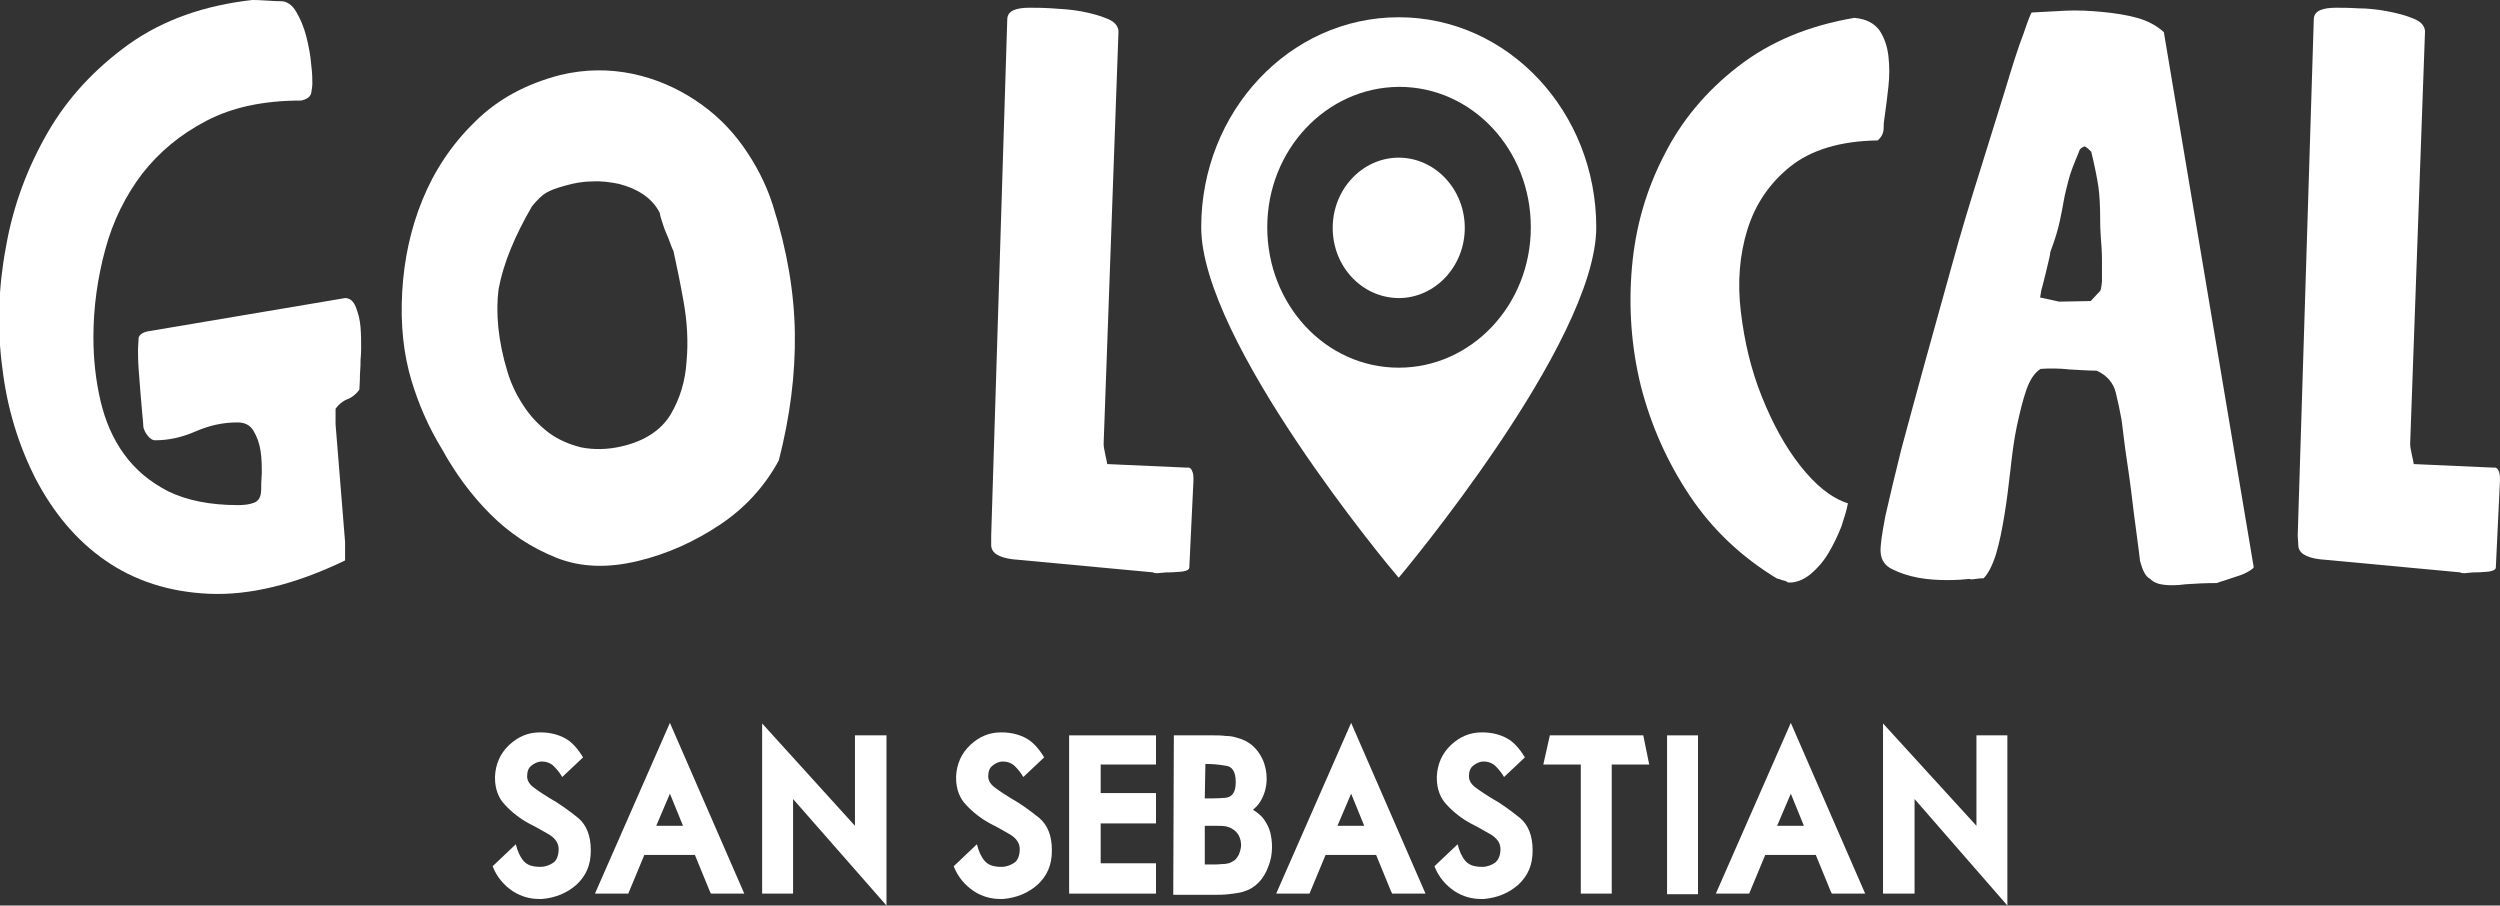 <svg xmlns="http://www.w3.org/2000/svg" xmlns:xlink="http://www.w3.org/1999/xlink" id="Capa_1" x="0px" y="0px" viewBox="0 0 420.2 152.2" style="enable-background:new 0 0 420.2 152.2;" xml:space="preserve"><rect x="0" y="0" width="420.2" height="152.2" fill="#333333" stroke="none"/><style type="text/css">	.st0{fill:#FFFFFF;}</style><g id="Capa_1_1_"></g><g id="Capa_2">	<g>		<g>			<path class="st0" d="M166.6,90l2.7-86.7c0-0.8,0.4-1.3,1.1-1.6c0.7-0.3,1.6-0.4,2.7-0.4c0.8,0,2.1,0,3.7,0.1s3.3,0.2,4.9,0.5    c1.6,0.3,3.1,0.7,4.3,1.2c1.3,0.5,1.9,1.2,2,2.1l-2.5,69.4c0,0.4,0.1,1,0.3,1.9c0.2,0.9,0.3,1.4,0.3,1.5l13.4,0.6    c0.5-0.1,0.8,0.2,1,0.9c0.1,0.4,0.1,0.8,0.1,1.2l-0.7,14.7c0,0.2-0.2,0.4-0.5,0.5c-0.3,0.1-0.7,0.2-1.1,0.2    c-0.4,0-0.9,0.1-1.7,0.1c-0.4,0-0.9,0-1.6,0.1c-0.7,0.1-1.1,0-1.2-0.1l-23.6-2.2c-2.4-0.3-3.6-1.1-3.6-2.4L166.6,90L166.6,90z"></path>			<path class="st0" d="M298.6,97.2c-5.9-3.6-10.8-8.2-14.6-13.9c-3.8-5.7-6.5-11.8-8.2-18.4c-1.6-6.5-2.1-13.2-1.5-20    c0.6-6.8,2.4-13,5.4-18.8c2.9-5.8,7.1-10.8,12.4-14.9C297.5,7,304,4.3,311.7,3c2,0.2,3.3,0.9,4.2,2.1c0.8,1.2,1.3,2.6,1.5,4.3    c0.2,1.7,0.2,3.4,0,5.2c-0.2,1.8-0.4,3.4-0.6,4.8c-0.1,0.6-0.2,1.3-0.2,2.2c0,0.8-0.4,1.5-1,2c-6.3,0.1-11.2,1.6-14.7,4.4    c-3.5,2.8-5.9,6.4-7.2,10.6c-1.3,4.2-1.7,8.8-1.1,13.8c0.6,5,1.7,9.7,3.5,14.2c1.8,4.5,3.9,8.4,6.5,11.7c2.6,3.3,5.2,5.4,8,6.3    c-0.2,1.1-0.6,2.4-1.1,3.9c-0.6,1.5-1.3,3-2.2,4.5s-1.9,2.6-3.1,3.6c-1.2,0.9-2.4,1.4-3.7,1.3c-0.2-0.2-0.5-0.3-1-0.4    C299.1,97.3,298.8,97.3,298.6,97.2"></path>			<path class="st0" d="M344.6,42.4c0,0.3-0.1,0.8-0.3,1.6c-0.2,0.8-0.4,1.6-0.6,2.5c-0.2,0.8-0.4,1.6-0.6,2.3    c-0.1,0.7-0.2,1.1-0.2,1.2l3.2,0.7l5.3-0.1l1.5-1.6c0.2-0.1,0.3-0.7,0.4-1.7c0-1,0-2.2,0-3.6c0-1.3-0.1-2.7-0.2-3.9    c-0.1-1.3-0.1-2.2-0.1-2.7c0-2.4-0.1-4.3-0.3-5.7c-0.2-1.4-0.6-3.4-1.2-5.9c-0.4-0.4-0.7-0.7-1.1-0.9c-0.6,0.2-0.9,0.5-1,1    c-0.8,1.9-1.4,3.4-1.7,4.6c-0.3,1.2-0.6,2.3-0.8,3.4c-0.2,1.1-0.4,2.3-0.7,3.6C345.9,38.6,345.4,40.3,344.6,42.4 M359.7,94.3    c-0.1-0.9-0.3-2.5-0.6-4.7c-0.3-2.2-0.6-4.6-0.9-7.1c-0.3-2.5-0.7-4.9-1-7.1c-0.3-2.3-0.5-3.9-0.6-4.8c-0.3-1.6-0.6-3.1-1-4.7    c-0.4-1.5-1.4-2.8-3.2-3.6c-1.2,0-2.7-0.1-4.5-0.2c-1.8-0.2-3.4-0.2-4.9-0.1c-1,0.6-1.8,1.8-2.4,3.5c-0.6,1.7-1.1,3.8-1.6,6.1    c-0.5,2.3-0.8,4.8-1.1,7.5c-0.3,2.6-0.6,5.1-1,7.5c-0.4,2.4-0.8,4.5-1.4,6.5c-0.6,1.9-1.3,3.3-2.1,4.1c-0.3,0-0.7,0-1.3,0.1    c-0.6,0.1-1,0.1-1,0c-0.9,0.1-2.2,0.2-3.8,0.2c-1.6,0-3.3-0.1-4.9-0.4c-1.6-0.3-3.1-0.8-4.3-1.4c-1.3-0.6-1.9-1.6-2-2.8    c-0.1-1,0.2-3.1,0.8-6.2c0.7-3.1,1.6-6.9,2.7-11.3c1.2-4.4,2.5-9.3,4-14.7c1.5-5.4,3-10.8,4.5-16.2c1.5-5.5,3.1-10.7,4.7-15.8    c1.6-5.1,3-9.6,4.2-13.5c1.2-4,2.2-7.2,3.1-9.5c0.8-2.4,1.3-3.6,1.4-3.6c1.7-0.1,3.5-0.2,5.6-0.3c2-0.1,4.1,0,6.2,0.2    c2.1,0.2,4.1,0.5,5.9,1c1.8,0.5,3.3,1.3,4.5,2.4l15.1,89.9c0,0.2-0.3,0.4-0.8,0.7c-0.5,0.3-1.1,0.6-1.8,0.8s-1.4,0.5-2.1,0.7    c-0.7,0.2-1.2,0.4-1.5,0.5c-2,0-3.8,0.1-5.2,0.2c-1.5,0.2-2.7,0.2-3.6,0.1c-1-0.1-1.8-0.4-2.4-1    C360.6,96.9,360.1,95.8,359.7,94.3"></path>			<path class="st0" d="M386.2,90l2.7-86.7c0-0.8,0.4-1.3,1.1-1.6c0.7-0.3,1.6-0.4,2.7-0.4c0.8,0,2.1,0,3.7,0.1    c1.6,0,3.3,0.2,4.9,0.5c1.6,0.3,3.1,0.7,4.3,1.2c1.3,0.5,1.9,1.2,2,2.1l-2.5,69.4c0,0.4,0.1,1,0.3,1.9s0.3,1.4,0.3,1.5l13.4,0.6    c0.5-0.1,0.8,0.2,1,0.9c0.1,0.4,0.1,0.8,0.1,1.2l-0.7,14.7c0,0.2-0.2,0.4-0.5,0.5c-0.3,0.1-0.7,0.2-1,0.2c-0.4,0-0.9,0.1-1.7,0.1    c-0.4,0-0.9,0-1.6,0.1c-0.7,0.1-1.1,0-1.2-0.1l-23.6-2.2c-2.4-0.3-3.6-1.1-3.6-2.4L386.2,90L386.2,90z"></path>			<path class="st0" d="M235.1,61.8C235.1,61.8,235.1,61.8,235.1,61.8c-12.3,0-22.1-10.6-22.1-23.6s9.9-23.5,22.1-23.6    c0,0,0,0,0.1,0c12.2,0,22.1,10.5,22.1,23.6C257.3,51.3,247.3,61.8,235.1,61.8 M235.1,2.9C235.1,2.9,235.1,2.9,235.1,2.9    c-18.4,0-33.2,15.9-33.2,35.3c0,19.1,31.6,57.1,33.1,58.8c0,0,0.1,0.1,0.1,0.1s33.2-39.4,33.2-58.9    C268.3,18.8,253.5,2.9,235.1,2.9"></path>			<path class="st0" d="M235.1,26.5C235.1,26.5,235.1,26.5,235.1,26.5c-6.1,0-11.1,5.3-11.1,11.8c0,6.5,4.9,11.7,11,11.8    c0,0,0,0,0.1,0c6.1,0,11.1-5.3,11.1-11.8C246.2,31.8,241.2,26.5,235.1,26.5"></path>			<path class="st0" d="M58,94.2c-8.5,4.1-16.1,5.9-22.9,5.6c-6.7-0.3-12.5-2.2-17.4-5.6c-4.9-3.4-8.7-8-11.7-13.7    c-2.9-5.7-4.8-11.9-5.6-18.6c-0.9-6.7-0.7-13.5,0.6-20.4c1.2-6.9,3.6-13.3,7-19.2s8-10.8,13.7-14.9C27.5,3.3,34.4,0.9,42.4,0    c0.4,0,1.2,0,2.5,0.1c1.2,0.1,2,0.1,2.3,0.1c1,0,1.9,0.6,2.6,1.8c0.7,1.2,1.3,2.6,1.7,4.2c0.4,1.6,0.7,3.2,0.8,4.6    c0.2,1.5,0.2,2.6,0.2,3.2c0,0.5-0.1,1.1-0.2,1.7c-0.2,0.6-0.7,1-1.7,1.2c-6.2,0-11.5,1.1-15.9,3.4s-7.9,5.2-10.8,8.9    c-2.8,3.7-4.9,7.9-6.2,12.7c-1.3,4.8-2,9.7-2,14.8c0,3.7,0.4,7.3,1.2,10.7c0.8,3.4,2.1,6.4,4,9c1.9,2.6,4.3,4.6,7.4,6.2    c3.1,1.5,7,2.3,11.7,2.3c1,0,1.9-0.1,2.7-0.4c0.8-0.3,1.2-1,1.2-2.3c0-0.5,0-1.4,0.1-2.6c0-1.2,0-2.5-0.2-3.8s-0.6-2.4-1.2-3.4    c-0.6-1-1.5-1.4-2.7-1.4c-2.4,0-4.7,0.5-7,1.5c-2.3,1-4.5,1.5-6.8,1.5c-0.5,0-0.9-0.3-1.3-0.8s-0.6-1-0.7-1.4    c0-0.5-0.1-1.3-0.2-2.4c-0.1-1.1-0.2-2.2-0.3-3.5c-0.1-1.3-0.2-2.6-0.3-3.9c-0.1-1.3-0.1-2.5-0.1-3.4c0-0.6,0.1-1.2,0.1-1.8    c0.1-0.5,0.6-0.9,1.5-1.1L58,50.1c0.8,0,1.4,0.5,1.8,1.5c0.4,1,0.7,2.1,0.8,3.4s0.1,2.4,0.1,3.5c0,1.1-0.1,1.8-0.1,2    c0,0.4,0,1.3-0.1,2.5c0,1.2-0.1,2.1-0.1,2.5c-0.5,0.7-1.2,1.3-2,1.6s-1.5,0.9-2,1.6v2.6L58,91.1V94.2z"></path>			<path class="st0" d="M85.3,62.5c0.6,2,1.5,3.9,2.7,5.7c1.1,1.7,2.5,3.2,4.2,4.5c1.6,1.2,3.5,2,5.5,2.5c2.1,0.4,4.4,0.4,6.9-0.2    c3.8-0.9,6.5-2.7,8.1-5.3c1.6-2.7,2.5-5.7,2.7-9c0.3-3.3,0.1-6.6-0.5-10c-0.6-3.4-1.2-6.2-1.7-8.5c-0.1-0.2-0.3-0.6-0.5-1.2    c-0.2-0.6-0.5-1.3-0.8-2c-0.3-0.7-0.5-1.4-0.7-2c-0.2-0.6-0.3-1-0.3-1.2c-0.7-1.4-1.7-2.4-2.9-3.2c-1.2-0.8-2.5-1.3-4-1.7    c-1.5-0.3-3-0.5-4.5-0.4c-1.6,0-3.1,0.3-4.5,0.7c-1.5,0.4-2.5,0.8-3.2,1.2c-0.7,0.4-1.5,1.2-2.4,2.3c-2.9,5-4.8,9.6-5.6,13.9    C83.3,52.5,83.7,57.3,85.3,62.5 M69.2,64.1c-1.4-4.6-1.9-9.6-1.6-15c0.3-5.4,1.4-10.6,3.4-15.5c2-4.9,4.9-9.3,8.8-13.1    c3.8-3.8,8.6-6.4,14.4-7.9c4.2-1,8.2-1,12.1-0.2c3.8,0.8,7.3,2.3,10.5,4.4c3.2,2.1,5.9,4.7,8.1,7.8c2.2,3.1,3.9,6.4,5,9.9    c2.4,7.5,3.6,14.7,3.7,21.5c0.1,6.9-0.8,14-2.7,21.4c-2.4,4.4-5.7,8-9.9,10.8c-4.2,2.8-8.8,4.9-13.8,6.1s-9.6,1.1-13.8-0.6    c-4.2-1.7-7.8-4.1-11-7.3c-3.2-3.2-5.9-6.9-8.1-10.9C71.9,71.6,70.3,67.7,69.2,64.1"></path>			<path class="st0" d="M86.7,141.9c0.3,1.2,0.7,2.1,1.3,2.8c0.6,0.7,1.5,1,2.8,1c0.9,0,1.6-0.3,2.2-0.7s0.9-1.3,0.9-2.3    c0-1-0.6-1.9-1.9-2.6c-1.2-0.7-2.3-1.3-3.1-1.7c-1.5-0.8-2.9-1.9-4-3.1c-1.1-1.1-1.7-2.7-1.7-4.5v-0.3c0.1-2.1,0.9-3.9,2.4-5.3    c1.5-1.4,3.2-2.1,5.1-2.1h0.2c1.6,0,3,0.4,4.1,1c1.1,0.6,2.1,1.7,3,3.2l-3.5,3.3c-0.4-0.7-0.9-1.3-1.4-1.8    c-0.5-0.5-1.2-0.8-2-0.8H91c-0.6,0-1.2,0.3-1.7,0.7c-0.5,0.4-0.7,1-0.7,1.8c0,0.7,0.4,1.4,1.3,2c0.8,0.6,1.6,1.1,2.4,1.6    c1.8,1,3.4,2.2,4.9,3.4c1.4,1.2,2.1,3,2.1,5.4v0.1c0,2.4-0.8,4.2-2.4,5.7c-1.6,1.4-3.5,2.2-5.8,2.4c-0.2,0-0.3,0-0.5,0    c-1.5,0-3-0.4-4.4-1.3c-1.5-1-2.7-2.4-3.4-4.2L86.7,141.9z"></path>		</g>		<path class="st0" d="M112.6,133.4l2.2,5.4h-4.5L112.6,133.4z M100,150.2h5.6l2.7-6.5h8.5l2.5,6.1l0.2,0.4h5.6l-12.5-28.7   L100,150.2z"></path>		<polygon class="st0" points="128.1,150.2 133.3,150.2 133.3,134.3 149,152.2 149,123.6 143.7,123.6 143.7,138.8 128.1,121.6   "></polygon>		<g>			<path class="st0" d="M164.2,141.9c0.3,1.2,0.7,2.1,1.3,2.8c0.6,0.7,1.5,1,2.8,1c0.9,0,1.6-0.3,2.2-0.7s0.9-1.3,0.9-2.3    c0-1-0.6-1.9-1.9-2.6c-1.2-0.7-2.3-1.3-3.1-1.7c-1.5-0.8-2.9-1.9-4-3.1c-1.1-1.1-1.7-2.7-1.7-4.5v-0.3c0.1-2.1,0.9-3.9,2.4-5.3    c1.5-1.4,3.2-2.1,5.1-2.1h0.2c1.6,0,3,0.4,4.1,1c1.1,0.6,2.1,1.7,3,3.2l-3.5,3.3c-0.4-0.7-0.9-1.3-1.4-1.8    c-0.5-0.5-1.2-0.8-2-0.8h-0.1c-0.6,0-1.2,0.3-1.7,0.7c-0.5,0.4-0.7,1-0.7,1.8c0,0.7,0.4,1.4,1.3,2c0.8,0.6,1.6,1.1,2.4,1.6    c1.8,1,3.4,2.2,4.9,3.4c1.4,1.2,2.1,3,2.1,5.4v0.1c0,2.4-0.8,4.2-2.4,5.7c-1.6,1.4-3.5,2.2-5.8,2.4c-0.2,0-0.3,0-0.5,0    c-1.5,0-3-0.4-4.4-1.3c-1.5-1-2.7-2.4-3.4-4.2L164.2,141.9z"></path>		</g>		<polygon class="st0" points="179.7,123.6 179.7,150.2 194.3,150.2 194.3,145.1 185,145.1 185,138.4 194.3,138.4 194.3,133.3    185,133.3 185,128.5 194.3,128.5 194.3,123.6   "></polygon>		<g>			<path class="st0" d="M202.5,145.3c0.6,0,1.2,0,1.8,0c0.6,0,1.2-0.1,1.7-0.1c0.4-0.1,0.6-0.1,0.8-0.2v0c0.4-0.2,0.8-0.4,1-0.7    c0.1-0.1,0.2-0.3,0.4-0.6c0.2-0.5,0.4-1.1,0.4-1.6c0-0.6-0.1-1.1-0.4-1.7c-0.3-0.5-0.6-0.8-1.1-1.1c-0.3-0.2-0.7-0.3-1-0.4    c-0.5-0.1-1.1-0.1-1.8-0.1h-1.8L202.5,145.3L202.5,145.3z M202.5,134.2c1,0,2.2,0,3.4-0.1c1.2-0.1,1.8-0.9,1.8-2.6v-0.1    c0-1.7-0.6-2.6-1.7-2.7c-1.1-0.2-2.3-0.3-3.4-0.3L202.5,134.2L202.5,134.2z M197.3,123.6h6.7c0.6,0,1.3,0,2,0.1    c0.7,0,1.3,0.1,1.9,0.3c2,0.5,3.4,1.7,4.3,3.6c0.5,1.1,0.7,2.2,0.7,3.3c0,0.7-0.1,1.4-0.3,2.1c-0.4,1.3-1,2.3-2,3.1    c0,0,0.1,0.1,0.3,0.2c0.6,0.4,1.2,0.9,1.6,1.5c0.4,0.6,0.8,1.3,1,2.1c0.2,0.8,0.3,1.6,0.3,2.5c0,1.1-0.2,2.2-0.6,3.2    c-0.8,2.2-2.2,3.7-4.3,4.3c-0.7,0.2-1.5,0.3-2.4,0.4c-0.9,0.1-1.8,0.1-2.6,0.1h-6.7L197.3,123.6L197.3,123.6z"></path>		</g>		<path class="st0" d="M227.1,133.4l2.2,5.4h-4.5L227.1,133.4z M214.5,150.2h5.6l2.7-6.5h8.5l2.5,6.1l0.2,0.4h5.6l-12.5-28.7   L214.5,150.2z"></path>		<g>			<path class="st0" d="M245,141.9c0.3,1.2,0.7,2.1,1.3,2.8c0.6,0.7,1.5,1,2.8,1c0.9,0,1.6-0.3,2.2-0.7c0.6-0.5,0.9-1.3,0.9-2.3    c0-1-0.6-1.9-1.9-2.6c-1.2-0.7-2.3-1.3-3.1-1.7c-1.5-0.8-2.9-1.9-4-3.1c-1.1-1.1-1.7-2.7-1.7-4.5v-0.3c0.1-2.1,0.9-3.9,2.4-5.3    c1.5-1.4,3.2-2.1,5.1-2.1h0.2c1.6,0,3,0.4,4.1,1c1.1,0.6,2.1,1.7,3,3.2l-3.5,3.3c-0.4-0.7-0.9-1.3-1.4-1.8    c-0.5-0.5-1.2-0.8-2-0.8h-0.1c-0.6,0-1.2,0.3-1.7,0.7c-0.5,0.4-0.7,1-0.7,1.8c0,0.7,0.4,1.4,1.3,2c0.8,0.6,1.6,1.1,2.4,1.6    c1.8,1,3.4,2.2,4.9,3.4c1.4,1.2,2.1,3,2.1,5.4v0.1c0,2.4-0.8,4.2-2.4,5.7c-1.6,1.4-3.5,2.2-5.8,2.4c-0.2,0-0.3,0-0.5,0    c-1.5,0-3-0.4-4.4-1.3c-1.5-1-2.7-2.4-3.4-4.2L245,141.9z"></path>		</g>		<polygon class="st0" points="260.5,123.6 259.4,128.5 265.7,128.5 265.7,150.2 270.9,150.2 270.9,128.5 277.2,128.5 276.2,123.6      "></polygon>		<rect x="280.2" y="123.6" class="st0" width="5.2" height="26.7"></rect>		<path class="st0" d="M301,133.4l2.2,5.4h-4.5L301,133.4z M288.4,150.2h5.6l2.7-6.5h8.5l2.5,6.1l0.2,0.4h5.6L301,121.5L288.4,150.2   z"></path>		<polygon class="st0" points="316.5,150.2 321.8,150.2 321.8,134.3 337.4,152.2 337.4,123.6 332.2,123.6 332.2,138.8 316.5,121.6      "></polygon>	</g></g></svg>